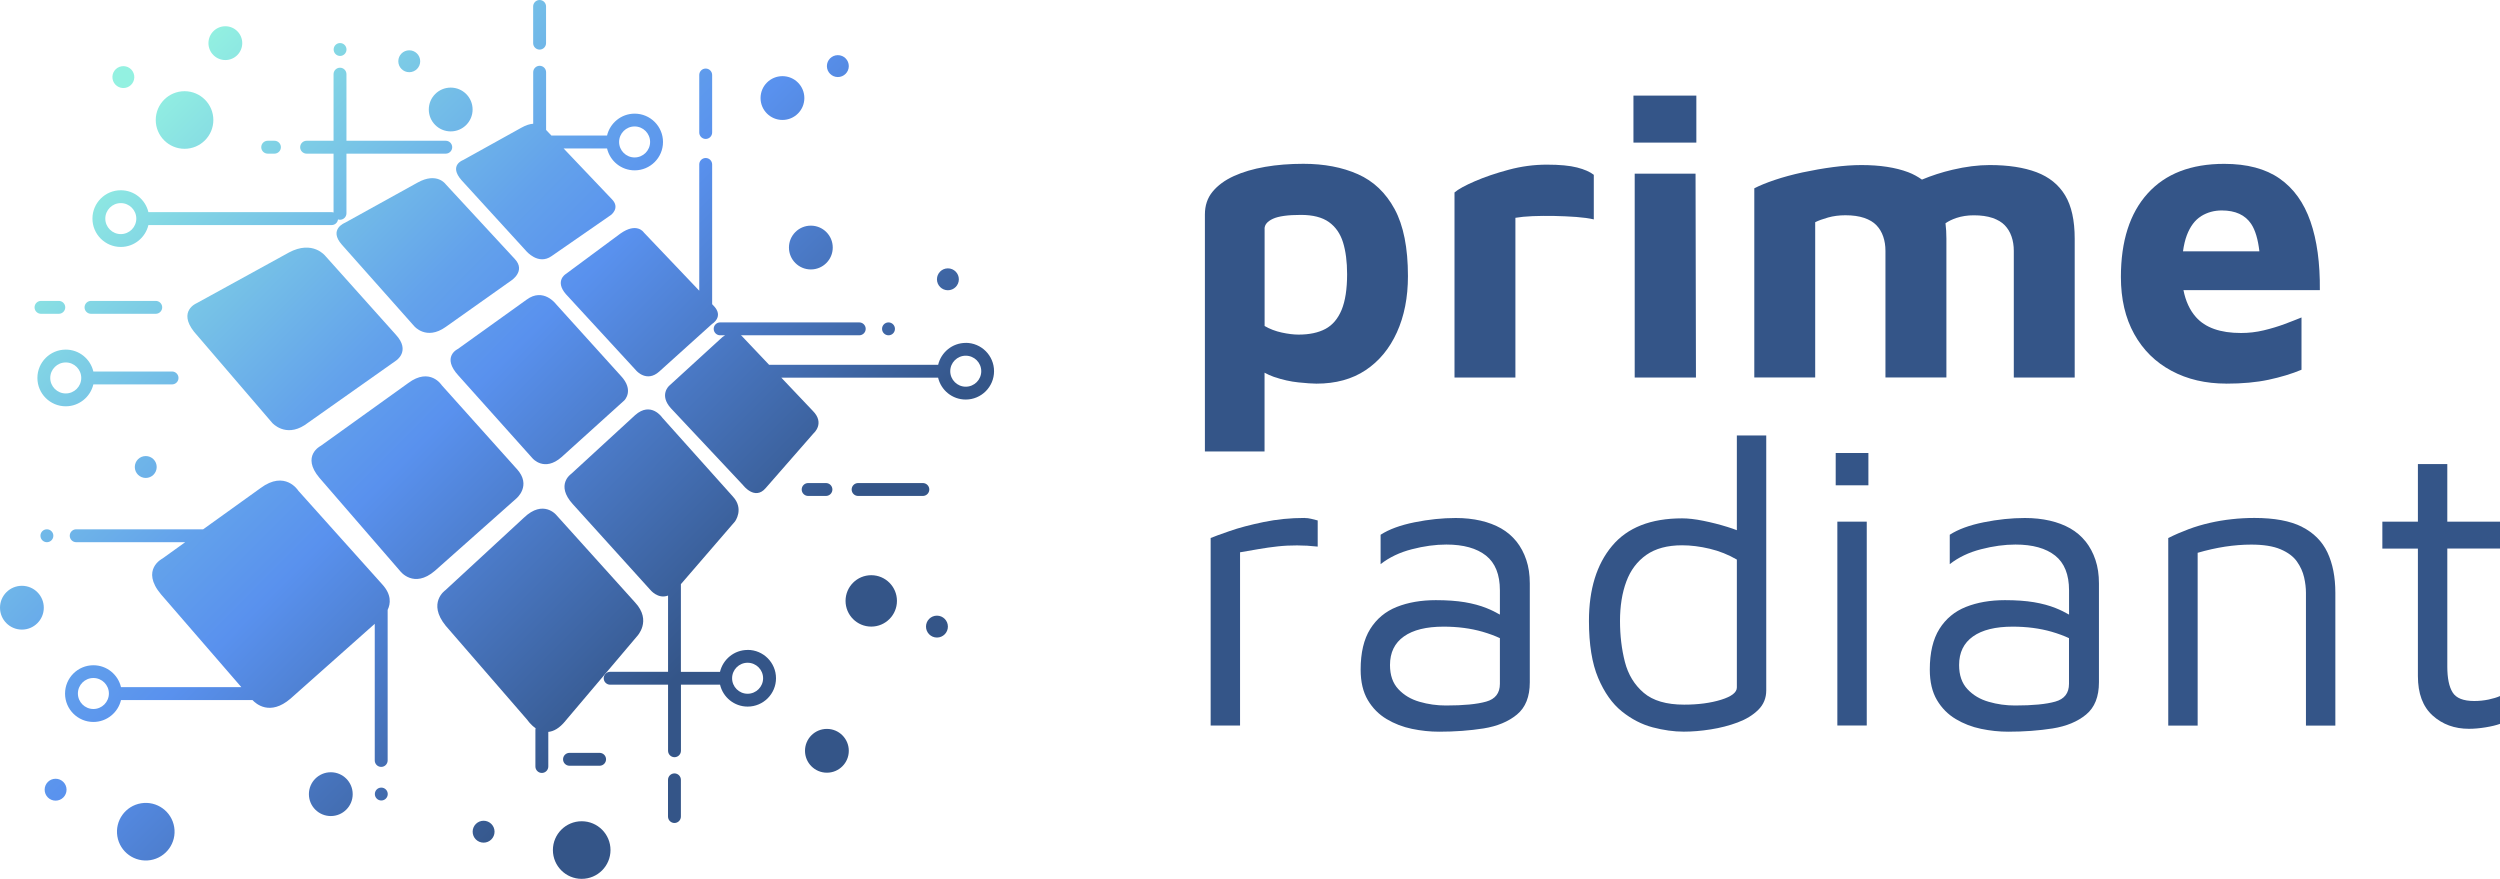 <?xml version="1.0" encoding="UTF-8"?>
<svg id="Layer_1" data-name="Layer 1" xmlns="http://www.w3.org/2000/svg" xmlns:xlink="http://www.w3.org/1999/xlink" viewBox="0 0 500 175.78">
  <defs>
    <style>
      .cls-1 {
        fill: url(#linear-gradient-8);
      }

      .cls-2 {
        fill: url(#linear-gradient-7);
      }

      .cls-3 {
        fill: url(#linear-gradient-5);
      }

      .cls-4 {
        fill: url(#linear-gradient-6);
      }

      .cls-5 {
        fill: url(#linear-gradient-9);
      }

      .cls-6 {
        fill: url(#linear-gradient-4);
      }

      .cls-7 {
        fill: url(#linear-gradient-3);
      }

      .cls-8 {
        fill: url(#linear-gradient-2);
      }

      .cls-9 {
        fill: url(#linear-gradient);
      }

      .cls-10 {
        fill: url(#linear-gradient-43);
      }

      .cls-11 {
        fill: url(#linear-gradient-40);
      }

      .cls-12 {
        fill: url(#linear-gradient-41);
      }

      .cls-13 {
        fill: url(#linear-gradient-42);
      }

      .cls-14 {
        fill: url(#linear-gradient-44);
      }

      .cls-15 {
        fill: url(#linear-gradient-10);
      }

      .cls-16 {
        fill: url(#linear-gradient-11);
      }

      .cls-17 {
        fill: url(#linear-gradient-12);
      }

      .cls-18 {
        fill: url(#linear-gradient-13);
      }

      .cls-19 {
        fill: url(#linear-gradient-19);
      }

      .cls-20 {
        fill: url(#linear-gradient-14);
      }

      .cls-21 {
        fill: url(#linear-gradient-21);
      }

      .cls-22 {
        fill: url(#linear-gradient-20);
      }

      .cls-23 {
        fill: url(#linear-gradient-22);
      }

      .cls-24 {
        fill: url(#linear-gradient-23);
      }

      .cls-25 {
        fill: url(#linear-gradient-28);
      }

      .cls-26 {
        fill: url(#linear-gradient-25);
      }

      .cls-27 {
        fill: url(#linear-gradient-32);
      }

      .cls-28 {
        fill: url(#linear-gradient-31);
      }

      .cls-29 {
        fill: url(#linear-gradient-33);
      }

      .cls-30 {
        fill: url(#linear-gradient-30);
      }

      .cls-31 {
        fill: url(#linear-gradient-15);
      }

      .cls-32 {
        fill: url(#linear-gradient-16);
      }

      .cls-33 {
        fill: url(#linear-gradient-17);
      }

      .cls-34 {
        fill: url(#linear-gradient-18);
      }

      .cls-35 {
        fill: url(#linear-gradient-35);
      }

      .cls-36 {
        fill: url(#linear-gradient-34);
      }

      .cls-37 {
        fill: url(#linear-gradient-36);
      }

      .cls-38 {
        fill: url(#linear-gradient-38);
      }

      .cls-39 {
        fill: url(#linear-gradient-27);
      }

      .cls-40 {
        fill: url(#linear-gradient-24);
      }

      .cls-41 {
        fill: url(#linear-gradient-26);
      }

      .cls-42 {
        fill: url(#linear-gradient-29);
      }

      .cls-43 {
        fill: url(#linear-gradient-37);
      }

      .cls-44 {
        fill: url(#linear-gradient-39);
      }

      .cls-45 {
        fill: #345588;
      }
    </style>
    <linearGradient id="linear-gradient" x1="75.11" y1="-27.66" x2="187.04" y2="83.62" gradientUnits="userSpaceOnUse">
      <stop offset="0" stop-color="#93f1e1"/>
      <stop offset=".17" stop-color="#7fd0e5"/>
      <stop offset=".43" stop-color="#63a2eb"/>
      <stop offset=".56" stop-color="#5991ee"/>
      <stop offset="1" stop-color="#345588"/>
    </linearGradient>
    <linearGradient id="linear-gradient-2" x1="11.18" y1="36.65" x2="123.11" y2="147.93" xlink:href="#linear-gradient"/>
    <linearGradient id="linear-gradient-3" x1="52.8" y1="-5.22" x2="164.73" y2="106.06" xlink:href="#linear-gradient"/>
    <linearGradient id="linear-gradient-4" x1="83.73" y1="-36.33" x2="195.66" y2="74.95" xlink:href="#linear-gradient"/>
    <linearGradient id="linear-gradient-5" x1="-17.55" y1="65.55" x2="94.37" y2="176.83" xlink:href="#linear-gradient"/>
    <linearGradient id="linear-gradient-6" x1="36.18" y1="11.51" x2="148.11" y2="122.78" xlink:href="#linear-gradient"/>
    <linearGradient id="linear-gradient-7" x1="6.13" y1="41.73" x2="118.06" y2="153" xlink:href="#linear-gradient"/>
    <linearGradient id="linear-gradient-8" x1="-24.96" y1="73.01" x2="86.97" y2="184.28" xlink:href="#linear-gradient"/>
    <linearGradient id="linear-gradient-9" x1="79.39" y1="-31.96" x2="191.32" y2="79.31" xlink:href="#linear-gradient"/>
    <linearGradient id="linear-gradient-10" x1="5.47" y1="42.39" x2="117.4" y2="153.67" xlink:href="#linear-gradient"/>
    <linearGradient id="linear-gradient-11" x1="-1.83" y1="49.74" x2="110.1" y2="161.01" xlink:href="#linear-gradient"/>
    <linearGradient id="linear-gradient-12" x1="63.53" y1="-16" x2="175.45" y2="95.28" xlink:href="#linear-gradient"/>
    <linearGradient id="linear-gradient-13" x1="56.22" y1="-8.66" x2="168.15" y2="102.62" xlink:href="#linear-gradient"/>
    <linearGradient id="linear-gradient-14" x1="-34.64" y1="82.74" x2="77.29" y2="194.02" xlink:href="#linear-gradient"/>
    <linearGradient id="linear-gradient-15" x1="79.8" y1="-32.38" x2="191.73" y2="78.9" xlink:href="#linear-gradient"/>
    <linearGradient id="linear-gradient-16" x1="91.93" y1="-44.57" x2="203.86" y2="66.71" xlink:href="#linear-gradient"/>
    <linearGradient id="linear-gradient-17" x1="-22.58" y1="70.61" x2="89.35" y2="181.88" xlink:href="#linear-gradient"/>
    <linearGradient id="linear-gradient-18" x1="57.81" y1="-10.25" x2="169.74" y2="101.03" xlink:href="#linear-gradient"/>
    <linearGradient id="linear-gradient-19" x1="31.08" y1="16.64" x2="143.01" y2="127.91" xlink:href="#linear-gradient"/>
    <linearGradient id="linear-gradient-20" x1="50.48" y1="-2.88" x2="162.41" y2="108.4" xlink:href="#linear-gradient"/>
    <linearGradient id="linear-gradient-21" x1="30.29" y1="17.42" x2="142.22" y2="128.7" xlink:href="#linear-gradient"/>
    <linearGradient id="linear-gradient-22" x1="-44.73" y1="92.89" x2="67.19" y2="204.17" gradientTransform="translate(27.02 -2.52) rotate(9.22)" xlink:href="#linear-gradient"/>
    <linearGradient id="linear-gradient-23" x1="-3.23" y1="51.15" x2="108.7" y2="162.42" xlink:href="#linear-gradient"/>
    <linearGradient id="linear-gradient-24" x1="42.04" y1="5.61" x2="153.97" y2="116.89" xlink:href="#linear-gradient"/>
    <linearGradient id="linear-gradient-25" x1="28.5" y1="19.22" x2="140.43" y2="130.5" gradientTransform="translate(2.79 -3.75) rotate(9.22)" xlink:href="#linear-gradient"/>
    <linearGradient id="linear-gradient-26" x1="-8.26" y1="56.21" x2="103.66" y2="167.49" xlink:href="#linear-gradient"/>
    <linearGradient id="linear-gradient-27" x1="90.26" y1="-42.89" x2="202.18" y2="68.39" xlink:href="#linear-gradient"/>
    <linearGradient id="linear-gradient-28" x1="-49.5" y1="97.68" x2="62.43" y2="208.96" xlink:href="#linear-gradient"/>
    <linearGradient id="linear-gradient-29" x1="100.63" y1="-53.33" x2="212.56" y2="57.95" xlink:href="#linear-gradient"/>
    <linearGradient id="linear-gradient-30" x1="54.44" y1="-6.86" x2="166.37" y2="104.42" xlink:href="#linear-gradient"/>
    <linearGradient id="linear-gradient-31" x1="-11.15" y1="59.11" x2="100.78" y2="170.39" xlink:href="#linear-gradient"/>
    <linearGradient id="linear-gradient-32" x1="58.51" y1="-10.96" x2="170.44" y2="100.32" xlink:href="#linear-gradient"/>
    <linearGradient id="linear-gradient-33" x1="32.28" y1="15.43" x2="144.21" y2="126.71" xlink:href="#linear-gradient"/>
    <linearGradient id="linear-gradient-34" x1="68.06" y1="-20.56" x2="179.98" y2="90.72" xlink:href="#linear-gradient"/>
    <linearGradient id="linear-gradient-35" x1="31.54" y1="16.18" x2="143.46" y2="127.45" xlink:href="#linear-gradient"/>
    <linearGradient id="linear-gradient-36" x1="-3.57" y1="51.49" x2="108.36" y2="162.76" xlink:href="#linear-gradient"/>
    <linearGradient id="linear-gradient-37" x1="64" y1="-16.48" x2="175.93" y2="94.8" xlink:href="#linear-gradient"/>
    <linearGradient id="linear-gradient-38" x1="41.17" y1="6.48" x2="153.1" y2="117.76" xlink:href="#linear-gradient"/>
    <linearGradient id="linear-gradient-39" x1="19.71" y1="28.05" x2="131.64" y2="139.33" xlink:href="#linear-gradient"/>
    <linearGradient id="linear-gradient-40" x1="64.36" y1="-16.84" x2="176.29" y2="94.43" xlink:href="#linear-gradient"/>
    <linearGradient id="linear-gradient-41" x1="18" y1="29.79" x2="129.93" y2="141.07" xlink:href="#linear-gradient"/>
    <linearGradient id="linear-gradient-42" x1="14.01" y1="33.8" x2="125.94" y2="145.08" xlink:href="#linear-gradient"/>
    <linearGradient id="linear-gradient-43" x1="39.94" y1="7.72" x2="151.87" y2="118.99" xlink:href="#linear-gradient"/>
    <linearGradient id="linear-gradient-44" x1="-17.76" y1="65.76" x2="94.17" y2="177.03" xlink:href="#linear-gradient"/>
  </defs>
  <g>
    <path class="cls-45" d="M252.91,74.54c.59.32,1.21.61,1.88.84,1.69.57,3.32.94,4.9,1.1,1.58.16,2.78.25,3.59.25,3.87,0,7.15-.9,9.85-2.7,2.7-1.8,4.78-4.32,6.25-7.56,1.47-3.24,2.21-6.99,2.21-11.24,0-5.66-.89-10.13-2.66-13.4-1.77-3.27-4.22-5.6-7.35-6.99-3.13-1.39-6.77-2.08-10.91-2.08-2.72,0-5.27.2-7.64.61-2.37.41-4.45,1.02-6.25,1.84-1.8.82-3.21,1.85-4.25,3.11-1.04,1.25-1.55,2.78-1.55,4.58v47.39h11.93v-15.75ZM252.91,45.76c0-.82.56-1.48,1.67-2,1.12-.52,2.98-.78,5.6-.78,2.4,0,4.26.48,5.6,1.43,1.33.95,2.27,2.3,2.82,4.05.54,1.74.82,3.87.82,6.37,0,3-.37,5.38-1.1,7.15-.74,1.77-1.81,3.04-3.23,3.8-1.42.76-3.22,1.14-5.39,1.14-.98,0-2.1-.14-3.35-.41-1.25-.27-2.4-.71-3.43-1.31v-19.45Z"/>
    <path class="cls-45" d="M318.77,34.97c-.76-.6-1.88-1.09-3.35-1.47-1.47-.38-3.49-.57-6.05-.57s-5.11.34-7.64,1.02c-2.53.68-4.78,1.44-6.74,2.29-1.96.85-3.32,1.59-4.09,2.25v37.02h12.18v-31.95c.93-.16,2.07-.27,3.43-.33,1.36-.05,2.81-.07,4.33-.04,1.52.03,2.99.1,4.41.2,1.42.11,2.59.27,3.51.49v-8.91Z"/>
    <rect class="cls-45" x="326.69" y="19.12" width="12.58" height="9.4"/>
    <polygon class="cls-45" points="326.94 75.5 339.19 75.5 339.11 34.73 326.94 34.73 326.94 75.5"/>
    <path class="cls-45" d="M389.28,75.5v-27.78c0-1.09-.06-2.11-.18-3.07.59-.41,1.32-.77,2.18-1.06,1.06-.35,2.22-.53,3.47-.53,1.47,0,2.72.18,3.76.53,1.03.36,1.85.84,2.45,1.47.6.63,1.05,1.38,1.35,2.25.3.87.45,1.83.45,2.86v25.33h12.18v-27.78c0-3.65-.64-6.54-1.92-8.66-1.28-2.12-3.19-3.66-5.72-4.62-2.53-.95-5.65-1.43-9.36-1.43-2.29,0-4.77.31-7.44.94-2.13.5-4.16,1.16-6.11,1.97-.82-.58-1.72-1.09-2.75-1.48-2.53-.95-5.65-1.43-9.36-1.43-1.74,0-3.64.14-5.68.41s-4.07.63-6.09,1.06c-2.01.44-3.87.94-5.56,1.51-1.69.57-3.05,1.13-4.09,1.67v37.83h12.18v-31.05c.65-.33,1.51-.64,2.57-.94,1.06-.3,2.22-.45,3.47-.45,1.47,0,2.72.18,3.76.53,1.04.36,1.85.84,2.45,1.47.6.63,1.05,1.38,1.35,2.25.3.87.45,1.83.45,2.86v25.33h12.18Z"/>
    <path class="cls-45" d="M445.26,76.73c3.21,0,6.03-.26,8.46-.78,2.42-.52,4.62-1.18,6.58-2v-10.46c-.93.38-2.04.82-3.35,1.31-1.31.49-2.71.91-4.21,1.27-1.5.36-3.01.53-4.53.53-4.14,0-7.15-1.06-9.03-3.19-1.24-1.4-2.06-3.21-2.49-5.39h27.28c.05-5.39-.57-9.97-1.88-13.73-1.31-3.76-3.36-6.62-6.17-8.58-2.81-1.96-6.5-2.94-11.07-2.94-6.65,0-11.75,1.97-15.32,5.92-3.57,3.95-5.35,9.52-5.35,16.71,0,4.41.89,8.21,2.66,11.4,1.77,3.19,4.25,5.64,7.44,7.35,3.19,1.72,6.85,2.57,10.99,2.57ZM440.23,43.23c1.23-.76,2.6-1.14,4.13-1.14,2.72,0,4.68.9,5.88,2.7.81,1.22,1.36,3.05,1.64,5.48h-15.28c.17-1.25.43-2.33.77-3.23.68-1.77,1.63-3.04,2.86-3.8Z"/>
    <path class="cls-45" d="M260.92,103.59c-2.83,0-5.57.27-8.21.82-2.64.55-4.9,1.14-6.78,1.8-1.88.65-3.15,1.12-3.8,1.39v37.51h5.88v-34.65c1.25-.22,2.51-.44,3.76-.65,1.25-.22,2.51-.39,3.76-.53,1.25-.14,2.55-.2,3.88-.2s2.71.08,4.13.24v-5.23c-.44-.11-.87-.22-1.31-.33-.44-.11-.87-.16-1.31-.16Z"/>
    <path class="cls-45" d="M303.28,108.29c-.85-1.06-1.87-1.93-3.06-2.61-1.2-.68-2.56-1.2-4.09-1.55-1.53-.35-3.19-.53-4.98-.53-2.67,0-5.42.29-8.25.86s-5.09,1.4-6.78,2.49v5.88c1.74-1.36,3.83-2.36,6.25-2.98,2.42-.63,4.72-.94,6.9-.94,3.43,0,6.07.74,7.93,2.21,1.85,1.47,2.78,3.79,2.78,6.95v4.85c-.82-.47-1.69-.91-2.65-1.29-1.28-.52-2.74-.91-4.37-1.19-1.63-.27-3.57-.41-5.8-.41-2.94,0-5.54.45-7.8,1.35s-4.03,2.37-5.31,4.41c-1.28,2.04-1.92,4.75-1.92,8.13,0,2.45.48,4.48,1.43,6.09.95,1.61,2.21,2.87,3.76,3.8,1.55.93,3.24,1.58,5.07,1.96,1.82.38,3.64.57,5.43.57,3.16,0,6.12-.22,8.87-.65,2.75-.44,4.98-1.36,6.7-2.78,1.72-1.42,2.57-3.57,2.57-6.46v-19.77c0-1.74-.23-3.31-.7-4.7-.46-1.39-1.12-2.61-1.96-3.68ZM297.24,140.32c-1.83.52-4.51.78-8.05.78-1.8,0-3.55-.24-5.27-.74-1.72-.49-3.13-1.33-4.25-2.53-1.12-1.2-1.67-2.8-1.67-4.82,0-2.51.93-4.41,2.78-5.72,1.85-1.31,4.49-1.96,7.93-1.96,2.83,0,5.43.34,7.8,1.02,1.34.39,2.49.82,3.47,1.28v9.14c0,1.85-.91,3.04-2.74,3.55Z"/>
    <path class="cls-45" d="M347.37,106.04c-.58-.22-1.2-.44-1.88-.65-1.58-.49-3.19-.9-4.82-1.23-1.63-.33-3.05-.49-4.25-.49-6.26,0-10.94,1.84-14.01,5.52-3.08,3.68-4.62,8.68-4.62,14.99,0,4.69.61,8.49,1.84,11.4,1.23,2.91,2.81,5.15,4.74,6.7,1.93,1.55,3.99,2.61,6.17,3.19,2.18.57,4.25.86,6.21.86,1.69,0,3.49-.15,5.39-.45,1.91-.3,3.7-.76,5.39-1.39,1.69-.63,3.06-1.47,4.13-2.53s1.59-2.36,1.59-3.88v-50.99h-5.88v18.95ZM347.37,137.5c0,.98-1.05,1.8-3.15,2.45-2.1.65-4.56.98-7.39.98-3.54,0-6.24-.79-8.09-2.37-1.85-1.58-3.11-3.64-3.76-6.17-.65-2.53-.98-5.27-.98-8.21s.42-5.62,1.27-7.89c.84-2.26,2.18-4.03,4-5.31,1.83-1.28,4.21-1.92,7.15-1.92,1.74,0,3.58.23,5.52.69,1.93.46,3.75,1.19,5.43,2.17v25.58Z"/>
    <rect class="cls-45" x="367.47" y="104.33" width="5.88" height="40.77"/>
    <rect class="cls-45" x="367.14" y="90.6" width="6.54" height="6.46"/>
    <path class="cls-45" d="M417.11,108.29c-.85-1.06-1.87-1.93-3.06-2.61-1.2-.68-2.56-1.2-4.09-1.55-1.53-.35-3.19-.53-4.98-.53-2.67,0-5.42.29-8.25.86s-5.09,1.4-6.78,2.49v5.88c1.74-1.36,3.83-2.36,6.25-2.98,2.42-.63,4.72-.94,6.9-.94,3.43,0,6.07.74,7.93,2.21,1.85,1.47,2.78,3.79,2.78,6.95v4.85c-.82-.47-1.69-.91-2.65-1.29-1.28-.52-2.74-.91-4.37-1.19-1.63-.27-3.57-.41-5.8-.41-2.94,0-5.54.45-7.8,1.35s-4.03,2.37-5.31,4.41c-1.28,2.04-1.92,4.75-1.92,8.13,0,2.45.48,4.48,1.43,6.09.95,1.61,2.21,2.87,3.76,3.8,1.55.93,3.24,1.58,5.07,1.96,1.82.38,3.64.57,5.43.57,3.16,0,6.12-.22,8.87-.65,2.75-.44,4.98-1.36,6.7-2.78,1.72-1.42,2.57-3.57,2.57-6.46v-19.77c0-1.74-.23-3.31-.7-4.7-.46-1.39-1.12-2.61-1.96-3.68ZM411.06,140.32c-1.83.52-4.51.78-8.05.78-1.8,0-3.55-.24-5.27-.74-1.72-.49-3.13-1.33-4.25-2.53-1.12-1.2-1.67-2.8-1.67-4.82,0-2.51.93-4.41,2.78-5.72,1.85-1.31,4.49-1.96,7.93-1.96,2.83,0,5.43.34,7.8,1.02,1.34.39,2.49.82,3.47,1.28v9.14c0,1.85-.91,3.04-2.74,3.55Z"/>
    <path class="cls-45" d="M460.37,105.35c-2.34-1.17-5.5-1.76-9.48-1.76-1.53,0-3.04.08-4.54.25-1.5.16-2.97.41-4.41.74-1.44.33-2.86.75-4.25,1.27-1.39.52-2.74,1.1-4.04,1.76v37.51h5.88v-34.56c1.85-.54,3.68-.95,5.48-1.23,1.8-.27,3.54-.41,5.23-.41,2.45,0,4.41.31,5.88.94,1.47.63,2.56,1.44,3.27,2.45.71,1.01,1.18,2.06,1.43,3.15.25,1.09.37,2.12.37,3.1v26.56h5.88v-26.56c0-3.16-.53-5.85-1.59-8.09-1.06-2.23-2.77-3.93-5.11-5.11Z"/>
    <path class="cls-45" d="M500,109.72v-5.39h-10.54v-11.52h-5.88v11.52h-7.11v5.39h7.11v25.49c0,3.49.98,6.12,2.94,7.89,1.96,1.77,4.38,2.66,7.27,2.66,1.04,0,2.14-.1,3.31-.29,1.17-.19,2.14-.42,2.9-.7v-5.56c-.6.27-1.36.5-2.29.7-.93.19-1.88.29-2.86.29-2.18,0-3.62-.57-4.33-1.72-.71-1.14-1.06-2.86-1.06-5.15v-23.62h10.54Z"/>
  </g>
  <g>
    <path class="cls-9" d="M107.92,9.92c.71,0,1.29-.58,1.29-1.29V1.29c0-.71-.58-1.29-1.29-1.29s-1.29.58-1.29,1.29v7.34c0,.71.58,1.29,1.29,1.29Z"/>
    <path class="cls-8" d="M134.89,154.68c-.71,0-1.29.58-1.29,1.29v7.34c0,.71.58,1.29,1.29,1.29s1.29-.58,1.29-1.29v-7.34c0-.71-.58-1.29-1.29-1.29Z"/>
    <path class="cls-7" d="M68.01,11.19c.71,0,1.29-.58,1.29-1.29s-.58-1.29-1.29-1.29h0c-.71,0-1.28.58-1.28,1.29s.58,1.29,1.29,1.29Z"/>
    <path class="cls-6" d="M141.14,27.79c.71,0,1.29-.58,1.29-1.29v-11.5c0-.71-.58-1.29-1.29-1.29s-1.29.58-1.29,1.29v11.5c0,.71.58,1.29,1.29,1.29Z"/>
    <path class="cls-3" d="M76.25,157.52h0c-.71,0-1.28.58-1.28,1.29s.58,1.29,1.29,1.29,1.29-.58,1.29-1.29-.58-1.29-1.29-1.29Z"/>
    <path class="cls-4" d="M53.54,30.73h1.35c.71,0,1.29-.58,1.29-1.29s-.58-1.29-1.29-1.29h-1.35c-.71,0-1.29.58-1.29,1.29s.58,1.29,1.29,1.29Z"/>
    <path class="cls-2" d="M112.61,151.86c0,.71.58,1.29,1.29,1.29h6.02c.71,0,1.29-.58,1.29-1.29s-.58-1.29-1.29-1.29h-6.02c-.71,0-1.29.58-1.29,1.29Z"/>
    <path class="cls-1" d="M9.37,105.86c-.71,0-1.28.58-1.28,1.29s.58,1.29,1.29,1.29,1.29-.58,1.29-1.29-.58-1.29-1.29-1.29h0Z"/>
    <path class="cls-5" d="M177.71,67.06h0c.71,0,1.28-.58,1.28-1.29s-.58-1.29-1.29-1.29-1.29.58-1.29,1.29.58,1.29,1.29,1.29Z"/>
    <path class="cls-15" d="M18.2,62.76h12.95c.71,0,1.29-.58,1.29-1.29s-.58-1.29-1.29-1.29h-12.95c-.71,0-1.29.58-1.29,1.29s.58,1.29,1.29,1.29Z"/>
    <path class="cls-16" d="M8.2,62.76h3.56c.71,0,1.29-.58,1.29-1.29s-.58-1.29-1.29-1.29h-3.56c-.71,0-1.29.58-1.29,1.29s.58,1.29,1.29,1.29Z"/>
    <path class="cls-17" d="M185.86,97.9c0-.71-.58-1.29-1.29-1.29h-12.95c-.71,0-1.29.58-1.29,1.29s.58,1.29,1.29,1.29h12.95c.71,0,1.29-.58,1.29-1.29Z"/>
    <path class="cls-18" d="M165.19,99.19c.71,0,1.29-.58,1.29-1.29s-.58-1.29-1.29-1.29h-3.56c-.71,0-1.29.58-1.29,1.29s.58,1.29,1.29,1.29h3.56Z"/>
    <circle class="cls-20" cx="4.38" cy="121.54" r="4.38"/>
    <circle class="cls-31" cx="162.17" cy="49.51" r="4.38"/>
    <circle class="cls-32" cx="156.49" cy="19.61" r="4.38"/>
    <circle class="cls-33" cx="66.16" cy="158.83" r="4.38"/>
    <circle class="cls-34" cx="90.14" cy="21.9" r="4.38"/>
    <circle class="cls-19" cx="165.38" cy="150.16" r="4.38"/>
    <circle class="cls-22" cx="174.25" cy="120.18" r="5.14"/>
    <circle class="cls-21" cx="36.91" cy="24" r="5.76"/>
    <circle class="cls-23" cx="29.15" cy="166.34" r="5.76" transform="translate(-26.27 6.82) rotate(-9.22)"/>
    <circle class="cls-24" cx="116.34" cy="170.01" r="5.76"/>
    <circle class="cls-40" cx="45.07" cy="8.63" r="3.38"/>
    <circle class="cls-26" cx="24.67" cy="15.42" r="2.19" transform="translate(-2.15 4.15) rotate(-9.22)"/>
    <circle class="cls-41" cx="29.15" cy="93.4" r="2.19"/>
    <circle class="cls-39" cx="189.58" cy="55.86" r="2.19"/>
    <circle class="cls-25" cx="11.12" cy="157.94" r="2.19"/>
    <circle class="cls-42" cx="167.57" cy="13.22" r="2.19"/>
    <circle class="cls-30" cx="187.39" cy="125.32" r="2.19"/>
    <circle class="cls-28" cx="96.72" cy="166.34" r="2.19"/>
    <circle class="cls-27" cx="81.85" cy="12.25" r="2.19"/>
    <path class="cls-29" d="M24.16,49.39c2.68,0,4.93-1.88,5.52-4.38h36.65c.66,0,1.19-.49,1.27-1.13.13.04.26.07.4.07.71,0,1.29-.58,1.29-1.29v-11.93h19.86c.71,0,1.29-.58,1.29-1.29s-.58-1.29-1.29-1.29h-19.86v-13.32c0-.71-.58-1.29-1.29-1.29s-1.29.58-1.29,1.29v13.32h-5.39c-.71,0-1.29.58-1.29,1.29s.58,1.29,1.29,1.29h5.39v11.77c-.12-.04-.25-.07-.39-.07H29.68c-.59-2.51-2.83-4.38-5.52-4.38-3.13,0-5.67,2.54-5.67,5.67s2.54,5.67,5.67,5.67ZM24.16,40.62c1.71,0,3.1,1.39,3.1,3.1s-1.39,3.1-3.1,3.1-3.1-1.39-3.1-3.1,1.39-3.1,3.1-3.1Z"/>
    <path class="cls-36" d="M193.15,68.58c-2.68,0-4.93,1.88-5.52,4.38h-33.81l-5.45-5.75s-.06-.06-.18-.15h23.66c.71,0,1.29-.58,1.29-1.29s-.58-1.29-1.29-1.29h-27.82c-.71,0-1.29.58-1.29,1.29s.58,1.29,1.29,1.29h.98c-.34.2-.69.47-1.05.84l-10.12,9.25s-2.08,1.82.34,4.5l14.44,15.39s2.34,3.11,4.5.6l9.6-10.98s2.34-1.99-.17-4.5l-6.29-6.63h31.36c.59,2.51,2.83,4.38,5.52,4.38,3.13,0,5.67-2.54,5.67-5.67s-2.54-5.67-5.67-5.67ZM193.15,77.34c-1.71,0-3.1-1.39-3.1-3.1s1.39-3.1,3.1-3.1,3.1,1.39,3.1,3.1-1.39,3.1-3.1,3.1Z"/>
    <path class="cls-35" d="M149.52,129.99c-2.68,0-4.93,1.88-5.52,4.38h-7.82v-17.54l10.81-12.53s1.9-2.51-.43-5.01l-14.09-15.74s-2.25-3.37-5.45-.52l-12.8,11.76s-3.2,2.16.35,6.05l15.48,17.12s1.53,1.93,3.56,1.15v15.25h-11.58c-.71,0-1.29.58-1.29,1.29s.58,1.29,1.29,1.29h11.58v13.21c0,.71.58,1.29,1.29,1.29s1.29-.58,1.29-1.29v-13.21h7.82c.59,2.51,2.83,4.38,5.52,4.38,3.13,0,5.67-2.54,5.67-5.67s-2.54-5.67-5.67-5.67ZM149.52,138.75c-1.71,0-3.1-1.39-3.1-3.1s1.39-3.1,3.1-3.1,3.1,1.39,3.1,3.1-1.39,3.1-3.1,3.1Z"/>
    <path class="cls-37" d="M7.48,75.59c0,3.13,2.54,5.67,5.67,5.67,2.68,0,4.93-1.88,5.52-4.38h15.74c.71,0,1.29-.58,1.29-1.29s-.58-1.29-1.29-1.29h-15.74c-.59-2.51-2.83-4.38-5.52-4.38-3.13,0-5.67,2.54-5.67,5.67ZM13.15,72.49c1.71,0,3.1,1.39,3.1,3.1s-1.39,3.1-3.1,3.1-3.1-1.39-3.1-3.1,1.39-3.1,3.1-3.1Z"/>
    <path class="cls-43" d="M92.6,32.02s-2.94,1.04-.26,4.06l12.88,14.1s2.42,2.94,5.1,1.04l11.85-8.21s1.9-1.38.26-3.11l-9.71-10.21h8.69c.59,2.51,2.83,4.38,5.52,4.38,3.13,0,5.67-2.54,5.67-5.67s-2.54-5.67-5.67-5.67c-2.68,0-4.93,1.88-5.52,4.38h-11.13l-1.06-1.12v-11.54c0-.71-.58-1.29-1.29-1.29s-1.29.58-1.29,1.29v10.3c-.64.04-1.42.26-2.36.79l-11.67,6.48ZM126.92,25.29c1.71,0,3.1,1.39,3.1,3.1s-1.39,3.1-3.1,3.1-3.1-1.39-3.1-3.1,1.39-3.1,3.1-3.1Z"/>
    <path class="cls-38" d="M89.14,65.39l13.06-9.25s3.03-1.9.78-4.32l-13.83-14.96s-1.73-2.51-5.62-.35l-14.53,8.04s-3.37,1.3-.61,4.41l14.44,16.26s2.42,2.94,6.31.17Z"/>
    <path class="cls-44" d="M57.75,50.52l-18.42,10.12s-3.8,1.55-.52,5.71l15.65,18.24s2.59,2.94,6.48.43l18.24-12.88s3.03-1.9,0-5.19l-14.09-15.74s-2.51-3.29-7.35-.69Z"/>
    <path class="cls-11" d="M128.74,46.46s-1.38-2.07-4.67.26l-10.98,8.13s-2.16,1.38.09,3.98l14.09,15.31s2.08,2.42,4.58.17l10.55-9.51s2.51-1.47.26-3.72l-.23-.24v-27.95c0-.71-.58-1.29-1.29-1.29s-1.29.58-1.29,1.29v25.25l-11.11-11.67Z"/>
    <path class="cls-12" d="M103.32,93.75l-14.96-16.69s-2.34-3.72-6.74-.43l-17.47,12.54s-3.98,1.99-.26,6.4l16.17,18.68s2.68,3.54,6.92-.09l16.26-14.44s3.2-2.59.09-5.97Z"/>
    <path class="cls-13" d="M113.09,144.17l14.27-16.86s3.11-3.12-.35-6.83l-15.74-17.47s-2.59-3.2-6.48.52l-15.74,14.53s-3.63,2.51.09,7.09l16.34,18.85s.62.94,1.64,1.64c-.03.1-.04.21-.04.32v7.34c0,.71.58,1.29,1.29,1.29s1.29-.58,1.29-1.29v-6.92c1.04-.1,2.2-.69,3.43-2.2Z"/>
    <path class="cls-10" d="M106.52,91.68s2.34,2.77,5.79-.26l12.54-11.33s2.08-1.99-.69-4.93l-12.97-14.35s-2.51-3.37-5.88-.87l-13.75,9.86s-3.37,1.55.17,5.36l14.79,16.52Z"/>
    <path class="cls-14" d="M59.65,98.12s-2.62-4.17-7.56-.49l-11.46,8.23H15.24c-.71,0-1.29.58-1.29,1.29s.58,1.29,1.29,1.29h21.8l-4.54,3.26s-4.46,2.23-.29,7.18l16.06,18.55h-24.07c-.59-2.51-2.83-4.38-5.52-4.38-3.13,0-5.67,2.54-5.67,5.67s2.54,5.67,5.67,5.67c2.68,0,4.93-1.88,5.52-4.38h26.3c.67.73,3.48,3.25,7.6-.28l16.85-14.97v27.33c0,.71.58,1.29,1.29,1.29s1.29-.58,1.29-1.29v-30.12c.59-1.21.82-3.03-1.1-5.12l-16.77-18.71ZM18.68,141.8c-1.71,0-3.1-1.39-3.1-3.1s1.39-3.1,3.1-3.1,3.1,1.39,3.1,3.1-1.39,3.1-3.1,3.1Z"/>
  </g>
</svg>